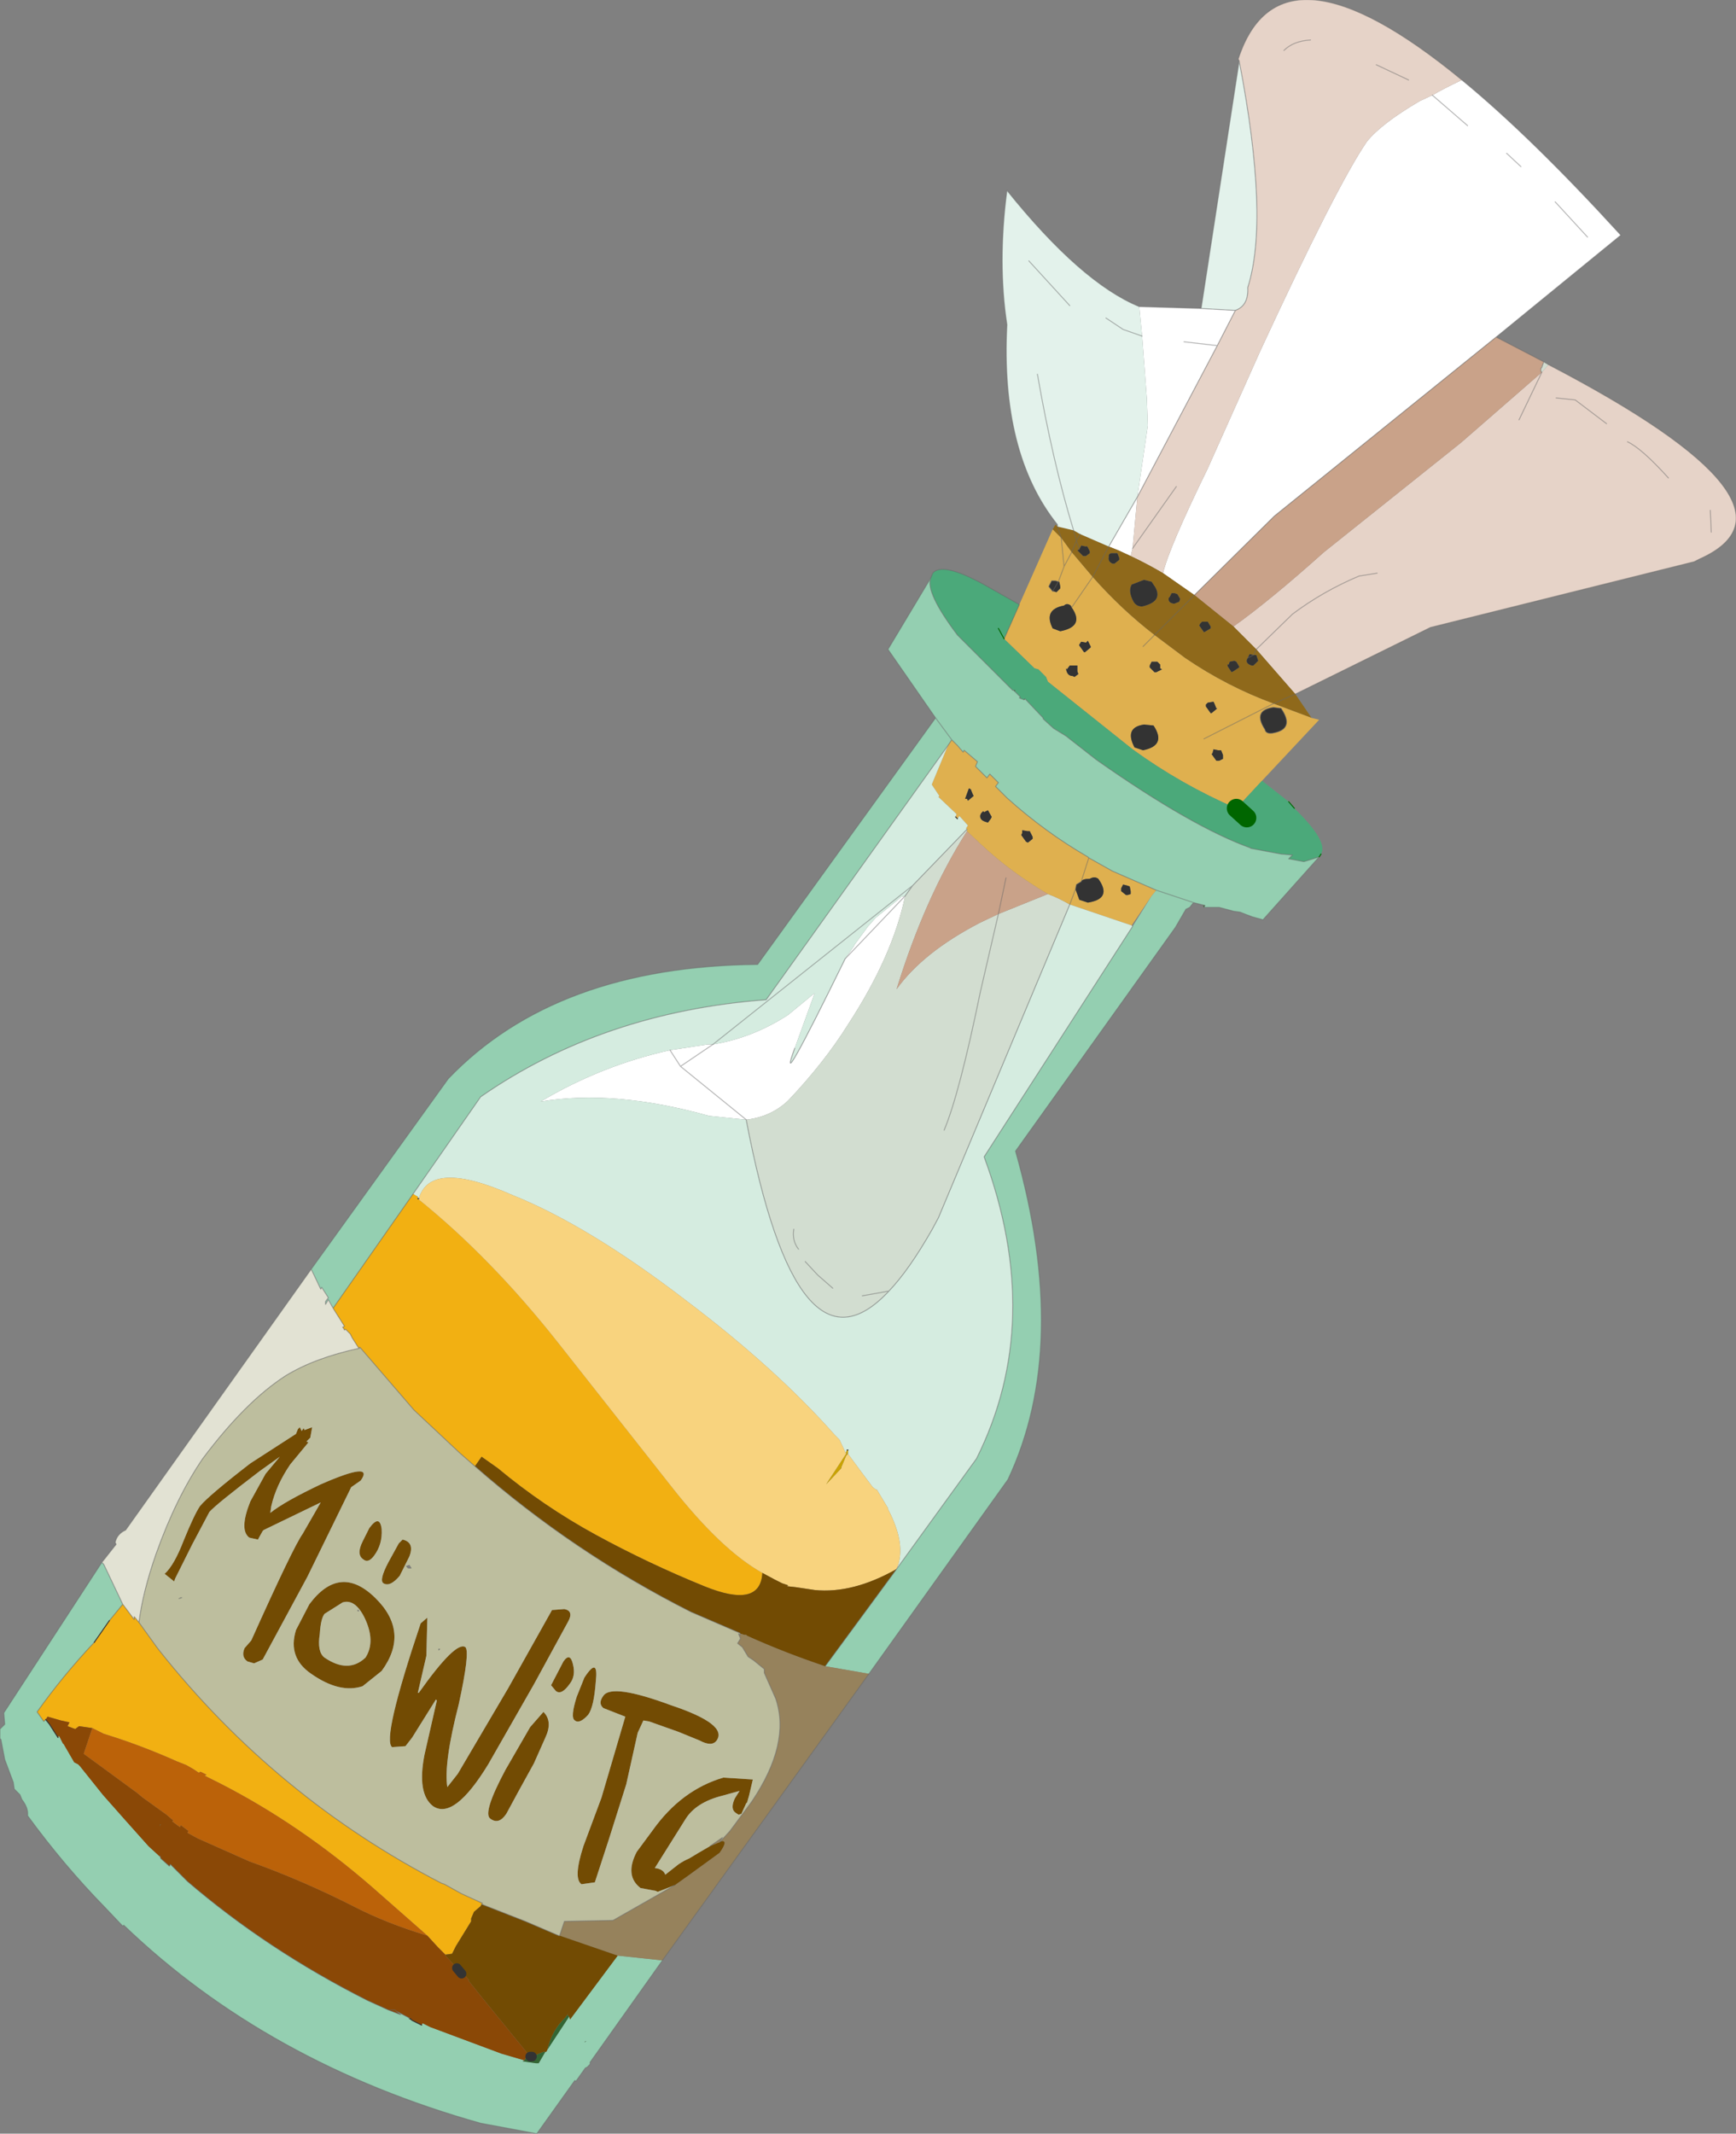 <?xml version="1.0"?>
<svg xmlns="http://www.w3.org/2000/svg" xmlns:xlink="http://www.w3.org/1999/xlink" width="91.2px" height="112.05px"><rect width="100%" height="100%" fill="#808080" stroke="none"/><g transform="matrix(1, 0, 0, 1, -234.45, -347.3)"><use xlink:href="#object-0" width="91.2" height="112.05" transform="matrix(1, 0, 0, 1, 234.45, 347.3)"/></g><defs><g transform="matrix(1, 0, 0, 1, -234.45, -347.3)" id="object-0"><path fill-rule="evenodd" fill="#ffffff" stroke="none" d="M317.85 359.75L316.15 357.9L317.85 359.75M314.35 356.05L313.6 355.35L314.35 356.05M313.05 365L301.4 374.4L297.2 378.55L295.55 377.4Q295.85 376.1 297.9 371.9L300.65 365.75Q304.65 357.1 306.25 354.75Q307 353.8 309.05 352.6L309.7 352.3Q310.3 351.95 311.25 351.5Q314.9 354.5 319.6 359.65L313.05 365M294.3 363.4L297.55 363.5L299.35 363.6L298.4 365.45L296.65 365.25L298.4 365.45L294.2 373.4L294.75 369.65L294.7 368.25L294.45 364.95L294.3 363.4M311.55 353.9L309.7 352.3L311.55 353.9M293.85 376.5L293.2 376.2L292.7 376L294.2 373.4L293.95 376.1L293.85 376.5M278.85 397.65L279.3 397L279.35 396.9L280.05 395.95L280.45 395.5L281.5 394.65L281.8 394.4L282 394.35L278.85 397.65L282 394.35Q281.35 397.5 279 401.1Q277.75 403.1 275.85 405.1Q274.95 405.95 273.65 406.1L271.7 405.9Q266.7 404.5 262.85 405.15Q266.05 403.25 269.65 402.45L270.2 403.3L273.65 406.1L270.2 403.3L269.65 402.45L271.6 402.15L271.9 402.15Q274 401.8 275.85 400.6L277.25 399.45L276.2 402.35Q275.15 405.2 278.85 397.65M270.2 403.3L271.9 402.15L270.2 403.3"/><path fill-rule="evenodd" fill="#e6d3c8" stroke="none" d="M322.1 372.4Q320.7 370.85 319.95 370.5Q320.7 370.85 322.1 372.4M324.35 375.25L324.3 374.1L324.35 375.25M315.45 366.85L315.8 366.45Q330 373.85 323.75 376.65L323.45 376.8L309.6 380.25L302.5 383.75L300.45 381.4L302.35 379.55Q303.95 378.35 305.85 377.55L306.8 377.4L305.85 377.55Q303.95 378.35 302.35 379.55L300.45 381.4L299.25 380.2Q301.15 378.85 304 376.3L311.2 370.55L315.45 366.85L314.25 369.35L315.45 366.85M318.85 369.55L317.2 368.3L316.2 368.2L317.2 368.3L318.85 369.55M299.55 350.5L299.5 350.4Q301.7 343.65 311.25 351.5Q310.3 351.95 309.7 352.3L309.05 352.6Q307 353.8 306.25 354.75Q304.65 357.1 300.65 365.75L297.9 371.9Q295.85 376.1 295.55 377.4Q294.7 376.9 293.85 376.5L293.95 376.1L296.25 372.85L293.95 376.1L294.2 373.4L298.4 365.45L299.35 363.6Q300.05 363.35 300 362.4Q301.15 358.8 299.55 350.5M303.3 349.4Q302.4 349.45 301.9 349.95Q302.4 349.45 303.3 349.4M308.45 351.5L306.75 350.7L308.45 351.5"/><path fill-rule="evenodd" fill="#d2ddd0" stroke="none" d="M315.4 366.65L315.45 366.6L315.55 366.3L315.45 366.6L315.4 366.65L315.4 366.8L315.45 366.85L315.8 366.45L315.55 366.3L315.4 366.65M285.25 390.85L285.25 390.95Q283.05 394.4 281.55 399.25Q282.95 397.3 285.95 395.75L286.9 395.3L289.5 394.25Q290.05 394.45 290.65 394.8L283.75 411.25L283.4 411.9Q282.2 414 281.15 415.1Q276.35 420.25 273.65 406.1Q274.95 405.95 275.85 405.1Q277.75 403.1 279 401.1Q281.35 397.5 282 394.35L282.4 393.8L285.25 390.85M279.75 415.35L281.15 415.1L279.75 415.35M284.05 406.65Q284.85 404.75 285.95 399.4L286.9 395.3L285.95 399.4Q284.85 404.75 284.05 406.65M276.4 412.9Q276.05 412.45 276.15 411.85Q276.05 412.45 276.4 412.9M278.2 414.95L277.4 414.25L276.75 413.55L277.4 414.25L278.2 414.95"/><path fill-rule="evenodd" fill="#c9a289" stroke="none" d="M315.4 366.65L315.4 366.8L315.45 366.85L311.2 370.55L304 376.3Q301.15 378.85 299.25 380.2L297.2 378.55L301.4 374.4L313.05 365L315.55 366.3L315.4 366.65M285.25 390.95L286 391.65Q287.55 393.1 289.5 394.25L286.9 395.3L285.95 395.75Q282.95 397.3 281.55 399.25Q283.05 394.4 285.25 390.95M287.3 393.4L286.9 395.3L287.3 393.4"/><path fill-rule="evenodd" fill="#8f691b" stroke="none" d="M297.2 378.55L299.25 380.2L300.45 381.4L302.5 383.75L303.35 385L301.75 384.4L301.35 384.25Q298.9 383.35 296.7 381.85L295.1 380.65Q293.35 379.3 291.85 377.6L292.7 376L293.2 376.2L293.85 376.5Q294.7 376.9 295.55 377.4L297.2 378.55L295.1 380.65L297.2 378.55M289.75 375.1L289.9 374.85L290 374.95L290.85 375.15L291 375.7L290.75 376.3L290.2 375.55L290 374.95L290.2 375.55L289.75 375.1M292.7 376L291.85 377.6L290.75 376.3L291 375.7L290.85 375.15L291.2 375.35L291 375.7L291.15 376.15L291.05 376.2L291.35 376.5L291.5 376.5L291.7 376.35L291.7 376.25L291.6 376.05Q291.55 375.95 291.5 376L291.25 375.95L291.15 376.15L291 375.7L291.2 375.35L292.7 376M295.15 378.15L294.95 377.85L294.55 377.75L293.9 378Q293.7 378.35 294 378.9Q294.15 379.15 294.45 379.15Q295.55 378.9 295.15 378.15M296.4 378.9L296.45 378.75L296.3 378.5L296.15 378.45L296 378.45L295.9 378.65L295.85 378.7Q295.8 378.95 296.1 379L296.15 379L296.4 378.9M292.7 376.45L292.7 376.55Q292.65 376.8 292.9 376.9L293 376.9L293.25 376.7L293.25 376.6L293.15 376.35L293.05 376.35L292.85 376.35Q292.75 376.35 292.7 376.45M297.9 379.95L297.85 379.95L297.6 379.95L297.5 380.05L297.45 380.15L297.7 380.5L297.8 380.45L298.05 380.3L298.05 380.2L297.9 379.95M302.5 383.75L301.35 384.25L302.5 383.75M300.3 381.7L300.45 381.4L300.3 381.7L300.1 381.65L300 381.85L299.95 381.95Q299.9 382.15 300.2 382.25L300.3 382.25L300.5 382.05L300.55 382L300.45 381.7L300.3 381.7M299 382.2Q298.9 382.15 298.95 382.3L299.15 382.6L299.25 382.55L299.55 382.35L299.55 382.3L299.4 382.05L299.3 382L299.05 382.05L299 382.2"/><path fill-rule="evenodd" fill="#dfb04f" stroke="none" d="M303.35 385L303.75 385.1L300.75 388.3L299.4 389.75Q296.5 388.5 293.95 386.65L289.5 383.1L289.4 382.85L289 382.45L288.8 382.4L287.2 380.85L288 379.05L289.75 375.1L290.2 375.55L290.75 376.3L290.35 377.05L290.2 375.55L290.35 377.05L290.05 377.85L289.9 377.8L289.7 377.8L289.6 378L289.55 378.1L289.75 378.35L289.8 378.35L289.95 378.4L290.15 378.2L290.15 378.1L290.1 377.85L290.05 377.85L290.35 377.05L290.75 376.3L291.85 377.6Q293.35 379.3 295.1 380.65L294.5 381.25L295.1 380.65L296.7 381.85Q298.9 383.35 301.35 384.25L301.75 384.4L303.35 385M290.75 379.2L291.85 377.6L290.75 379.2L290.7 379.1Q290.5 378.95 290.35 379.1Q289.25 379.3 289.75 380.3L290.15 380.45Q291.45 380.2 290.75 379.2M291.6 380.95L291.5 381.05L291.25 381L291.15 381.15L291.15 381.2L291.4 381.55L291.45 381.55L291.75 381.3L291.75 381.25L291.6 380.95M290.85 382.25L290.65 382.25L290.5 382.45L290.45 382.4Q290.5 382.8 290.8 382.8L290.9 382.85L291.1 382.7L291.05 382.55L291.05 382.25L290.85 382.25M295.4 382.2L295.25 382.05L294.95 382.05L294.85 382.25L294.85 382.35L295.1 382.6L295.2 382.6L295.5 382.45L295.4 382.4L295.4 382.2M298.4 384.5L298.35 384.5L298.25 384.25L298.2 384.15L297.9 384.2L297.8 384.3L297.8 384.4L298.05 384.75L298.1 384.75L298.4 384.5M301.75 384.5L301.35 384.45Q300.25 384.6 300.9 385.6Q300.95 385.85 301.3 385.8Q302.5 385.6 301.75 384.5M284.45 386.15L284.75 386.45L285.05 386.8L285.1 386.7L285.8 387.3L285.7 387.55L286.3 388.15L286.45 387.95L286.9 388.4L286.75 388.6L287.35 389.2Q289.35 391 291.6 392.3L291.65 392.35L292.9 393.05L295.2 394.05L294.95 394.35L293.9 395.9L290.65 394.8Q290.05 394.45 289.5 394.25Q287.55 393.1 286 391.65L285.25 390.95L285.25 390.85L285.2 390.8L285.3 390.65L284.85 390.15L284.75 390.3L284.65 390.2L284.7 390.05L283.75 389.15L283.8 389.1L283.4 388.5L284.25 386.45L284.45 386.15M290.95 394L290.65 394.8L290.95 394L291 393.75L291.25 393.6L291.65 392.35L291.25 393.6Q291.3 393.45 291.7 393.45Q291.95 393.3 292.15 393.45Q292.9 394.5 291.6 394.7L291.15 394.55L290.95 394M285.45 388.75L285.35 388.7L285.15 389.25L285.25 389.25L285.3 389.35L285.6 389.1L285.55 389L285.45 388.75M286.25 389.9L286.15 389.95L286.1 389.9L286.05 389.95L286 390L285.95 390.1Q285.9 390.35 286.2 390.45L286.35 390.5L286.5 390.3L286.55 390.2L286.35 389.85L286.25 389.9M298.15 386.85L298.1 386.9L298.35 387.25L298.5 387.25L298.7 387.15L298.7 386.95L298.6 386.7L298.45 386.7L298.2 386.65L298.15 386.85M295.05 385.4L294.55 385.35Q293.5 385.5 294.05 386.55L294.5 386.7Q295.75 386.45 295.05 385.4M288.7 391.25L288.55 390.95L288.45 390.95L288.15 390.9L288.15 391.05L288.1 391.15L288.35 391.5L288.45 391.55L288.7 391.35L288.7 391.25M293.85 394.1L293.8 393.85L293.65 393.8L293.45 393.75L293.35 393.95L293.35 394.1L293.6 394.3L293.7 394.3L293.85 394.25L293.85 394.1M297.7 386.1L301.35 384.25L297.7 386.1"/><path fill-rule="evenodd" fill="#4ba97a" stroke="none" d="M300.75 388.3L302.15 389.4L302.45 389.75Q304.25 391.5 303.85 392.15L303.75 392.3L302.95 392.55L302.15 392.4L302.2 392.35L302.35 392.2L301.75 392.15L300.15 391.85L300.2 391.85Q297.1 390.75 292.05 387.2L290.45 385.95L289.8 385.55L289.25 385.05L289.25 385L288.3 384L288.25 384L288.25 384.05L288 383.95L288.05 383.9L287.75 383.6L287.8 383.55L287.7 383.55L287.65 383.55L287.4 383.3L287.1 383L285.8 381.7L284.75 380.65Q283.05 378.4 283.35 377.65L283.45 377.4Q284 376.75 286.5 378.2L288 379.05L287.2 380.85L288.8 382.4L289 382.45L289.4 382.85L289.5 383.1L293.95 386.65Q296.5 388.5 299.4 389.75L300.75 388.3M286.9 380.3L287.2 380.85L286.9 380.3M299.95 390.25L299.4 389.75L299.95 390.25"/><path fill-rule="evenodd" fill="#94cfb1" stroke="none" d="M303.75 392.3L300.8 395.6L300.25 395.45L299.85 395.3L299.6 395.2L299.25 395.15L298.5 394.95L297.7 394.95L297.75 394.85L297.15 394.7L296.95 394.95L296.75 395.05L296.2 396L287.8 407.75Q290.7 418 287.4 425L280.1 435.2L277.8 434.8L281.55 429.7L285.75 423.9Q289.35 416.7 286.15 408.05L293.95 395.95L294.95 394.35L295.2 394.05L292.9 393.05L291.65 392.35L291.6 392.3Q289.35 391 287.35 389.2L286.75 388.6L286.9 388.4L286.45 387.95L286.3 388.15L285.7 387.55L285.8 387.3L285.1 386.7L285.05 386.8L284.75 386.45L284.45 386.15L283.6 385L274.25 397.95Q263.65 398.05 258 403.95L250.8 413.95L251.3 415L251.35 414.9L251.7 415.45L251.55 415.65L251.55 415.8L251.7 415.55L251.95 416L256.15 410L259.7 404.9Q266.1 400.45 274.7 399.8L284.25 386.45L284.45 386.15L283.6 385L281.1 381.4L283.35 377.65Q283.05 378.4 284.75 380.65L285.8 381.7L287.1 383L287.4 383.3L287.65 383.55L287.7 383.55L287.75 383.6L288.05 383.9L288 383.95L288.25 384.05L288.3 384L289.25 385L289.25 385.05L289.8 385.55L290.45 385.95L292.05 387.2Q297.1 390.75 300.2 391.85L300.15 391.85L301.75 392.15L302.35 392.2L302.2 392.35L302.15 392.4L302.95 392.55L303.75 392.3M269.25 450.25L265.45 455.6L265.45 455.7L265.3 455.85L265.2 455.9L264.7 456.6L264.65 456.55L262.65 459.35L259.7 458.8Q248.5 455.65 240.95 448.4L240.9 448.45L239.95 447.45Q237.8 445.25 235.9 442.65Q235.95 442.25 235.6 441.8L235.5 441.55L235.2 441.25L235.15 440.9L234.7 439.7L234.5 438.65L234.45 438.6L234.45 438.1L234.7 437.85L234.65 437.25L239.8 429.35L239.9 429.45L240.9 431.55L240.2 432.4L239.4 433.55Q237.75 435.3 236.4 437.2L236.75 437.7L236.85 437.6L237.05 437.85L237.5 438.55L237.55 438.45L237.75 438.85L237.8 438.9L238.35 439.85L238.55 439.95L238.65 440.05L239.85 441.55L241 442.85L242.25 444.25L242.85 444.8L242.85 444.75L242.9 444.9L243.35 445.3L243.4 445.2L244.3 446.1Q248.5 449.7 253.75 452.35L254.85 452.85L255.5 453.1L255.25 452.9L256 453.3L255.9 453.3L256.1 453.4L256.6 453.65L256.65 453.55L257.05 453.75L260.8 455.15L262 455.5L261.9 455.55L262.6 455.65L262.75 455.65L263.1 455.05L263.15 455.05L263.2 454.95L264.35 453.2L264.4 453.35L266.9 450L269.25 450.25M297.15 394.7L295.2 394.05L297.15 394.7M265.15 454.55L265.25 454.5L265.2 454.5L265.15 454.55"/><path fill-rule="evenodd" fill="#336633" stroke="none" d="M297.7 394.95L297.65 394.85L297.75 394.85L297.7 394.95M288.25 384.05L288.25 384L288.3 384L288.25 384.05M287.7 383.55L287.8 383.55L287.75 383.6L287.7 383.55M262.4 455.3L263 455.05L263.1 455.05L262.75 455.65L262.6 455.65L261.9 455.55L262 455.5L262.05 455.4L262.4 455.3M263.2 454.95Q263.45 453.9 264.15 453.25L264.4 452.9L264.25 453.1L264.35 453.2L263.2 454.95M265.15 454.55L265.2 454.5L265.25 454.5L265.15 454.55M244 431.2L243.85 431.25L243.95 431.2L244 431.2"/><path fill-rule="evenodd" fill="#96825c" stroke="none" d="M280.1 435.2L269.25 450.25L266.9 450L263.85 448.95L264.1 448.2L266.65 448.15L269.9 446.3L270.6 445.8L272.25 444.6Q272.75 443.9 272.3 444L272.8 443.45L273.95 441.9Q276 438.85 275.2 436.5L274.6 435.15L274.6 434.95L274.05 434.5L273.75 434.3L273.45 433.8L273.2 433.6L273.35 433.35L273.25 433.1L273.35 433.15L273.35 433.1L273.4 433.1L273.55 433.15L273.65 433.15L273.7 433.2Q275.7 434.1 277.8 434.8L280.1 435.2M271.75 444.25L272.4 443.8L272.25 444.05L271.75 444.25"/><path fill-rule="evenodd" fill="#e2e2d3" stroke="none" d="M239.8 429.35L240.55 428.4L240.5 428.3Q240.6 427.85 241.05 427.65L250.8 413.95L251.3 415L251.35 414.9L251.7 415.45L251.55 415.65L251.55 415.8L251.7 415.55L251.95 416L252.55 416.95L252.45 417L252.5 417.05L252.55 417.15L252.6 417.1L252.85 417.35L252.95 417.55L253.3 418.1L253.35 418.1Q251 418.6 249.45 419.55Q247.35 420.9 245.1 423.9Q243.7 425.95 242.65 428.9Q241.95 430.9 241.75 432.5L241.5 432.2L241.5 432.35L240.9 431.55L239.9 429.45L239.8 429.35"/><path fill-rule="evenodd" fill="#e3f2eb" stroke="none" d="M290 374.95L290 374.85Q287 371.1 287.35 364.35Q286.85 361.1 287.35 357.3Q291.25 362.15 294.3 363.4L294.45 364.95L293.45 364.6L292.55 364L293.45 364.6L294.45 364.95L294.7 368.25L294.75 369.65L294.2 373.4L292.7 376L291.2 375.35L290.85 375.15L290 374.95M297.55 363.5L299.55 350.5Q301.15 358.8 300 362.4Q300.05 363.35 299.35 363.6L297.55 363.5M288.95 366.95Q289.75 371.55 290.85 375.15Q289.75 371.55 288.95 366.95M290.65 363.35L288.5 361L290.65 363.35"/><path fill-rule="evenodd" fill="#333333" stroke="none" d="M295.15 378.15Q295.55 378.9 294.45 379.15Q294.15 379.15 294 378.9Q293.7 378.35 293.9 378L294.55 377.75L294.95 377.85L295.15 378.15M296.4 378.9L296.15 379L296.1 379Q295.8 378.95 295.85 378.7L295.9 378.65L296 378.45L296.15 378.45L296.3 378.5L296.45 378.75L296.4 378.9M289.8 378.35L289.75 378.35L289.55 378.1L289.6 378L289.7 377.8L289.9 377.8L290.05 377.85L290.1 377.85L290.15 378.1L290.15 378.2L289.95 378.4L289.8 378.35M292.7 376.45Q292.75 376.35 292.85 376.35L293.05 376.35L293.15 376.35L293.25 376.6L293.25 376.7L293 376.9L292.9 376.9Q292.65 376.8 292.7 376.55L292.7 376.45M291.15 376.15L291.25 375.95L291.5 376Q291.55 375.95 291.6 376.05L291.7 376.25L291.7 376.35L291.5 376.5L291.35 376.5L291.05 376.2L291.15 376.15M290.75 379.2Q291.45 380.2 290.15 380.45L289.75 380.3Q289.25 379.3 290.35 379.1Q290.5 378.95 290.7 379.1L290.75 379.2M291.6 380.95L291.75 381.25L291.75 381.3L291.45 381.55L291.4 381.55L291.15 381.2L291.15 381.15L291.25 381L291.5 381.05L291.6 380.95M290.85 382.25L291.05 382.25L291.05 382.55L291.1 382.7L290.9 382.85L290.8 382.8Q290.5 382.8 290.45 382.4L290.5 382.45L290.65 382.25L290.85 382.25M297.9 379.95L298.05 380.2L298.05 380.3L297.8 380.45L297.7 380.5L297.45 380.15L297.5 380.05L297.6 379.95L297.85 379.95L297.9 379.95M295.4 382.2L295.4 382.4L295.5 382.45L295.2 382.6L295.1 382.6L294.85 382.35L294.85 382.25L294.95 382.05L295.25 382.05L295.4 382.2M300.3 381.7L300.45 381.7L300.55 382L300.5 382.05L300.3 382.25L300.2 382.25Q299.9 382.15 299.95 381.95L300 381.85L300.1 381.65L300.3 381.7L300 381.85L300.3 381.7M289.75 378.35L290.05 377.85L289.75 378.35M299 382.2L299.05 382.05L299.3 382L299.4 382.05L299.55 382.3L299.55 382.35L299.25 382.55L299.15 382.6L298.95 382.3Q298.9 382.15 299 382.2M298.4 384.5L298.1 384.75L298.05 384.75L297.8 384.4L297.8 384.3L297.9 384.2L298.2 384.15L298.25 384.25L298.35 384.5L298.4 384.5M301.75 384.5Q302.5 385.6 301.3 385.8Q300.95 385.85 300.9 385.6Q300.25 384.6 301.35 384.45L301.75 384.5M290.95 394L291 393.75L291.25 393.6Q291.3 393.45 291.7 393.45Q291.95 393.3 292.15 393.45Q292.9 394.5 291.6 394.7L291.15 394.55L290.95 394M285.45 388.75L285.55 389L285.6 389.1L285.3 389.35L285.25 389.25L285.15 389.25L285.35 388.7L285.45 388.75M286.25 389.9L286.35 389.85L286.55 390.2L286.5 390.3L286.35 390.5L286.2 390.45Q285.9 390.35 285.95 390.1L286 390L286.05 389.95L286.1 389.9L286.15 389.95L286.25 389.9M298.15 386.85L298.2 386.65L298.45 386.7L298.6 386.7L298.7 386.95L298.7 387.15L298.5 387.25L298.35 387.25L298.1 386.9L298.15 386.85M295.05 385.4Q295.75 386.45 294.5 386.7L294.05 386.55Q293.5 385.5 294.55 385.35L295.05 385.4M288.7 391.25L288.7 391.35L288.45 391.55L288.35 391.5L288.1 391.15L288.15 391.05L288.15 390.9L288.45 390.95L288.55 390.95L288.7 391.25M293.85 394.1L293.85 394.25L293.7 394.3L293.6 394.3L293.35 394.1L293.35 393.95L293.45 393.75L293.65 393.8L293.8 393.85L293.85 394.1M257.5 433.9L257.55 433.9L257.5 433.95L257.5 433.9M253.25 431.85L253.3 431.9L253.25 431.9L253.25 431.85"/><path fill-rule="evenodd" fill="#d5ece0" stroke="none" d="M284.25 386.45L283.4 388.5L283.8 389.1L283.75 389.15L284.7 390.05L284.65 390.2L284.75 390.3L284.85 390.15L285.3 390.65L285.2 390.8L285.25 390.85L282.4 393.8L282 394.35L281.8 394.4L281.5 394.65L280.45 395.5L280.05 395.95L279.35 396.9L279.3 397L278.85 397.65Q275.15 405.2 276.2 402.35L277.25 399.45L275.85 400.6Q274 401.8 271.9 402.15L282.4 393.8L271.9 402.15L271.6 402.15L269.65 402.45Q266.05 403.25 262.85 405.15Q266.7 404.5 271.7 405.9L273.65 406.1Q276.35 420.25 281.15 415.1Q282.2 414 283.4 411.9L283.75 411.25L290.65 394.8L293.9 395.9L293.95 395.95L286.15 408.05Q289.35 416.7 285.75 423.9L281.55 429.7Q282.1 428.45 281.1 426.55L281.1 426.5L280.5 425.5L280.5 425.55L280.3 425.4L279.7 424.6L279 423.65L279 423.6L279 423.45L278.95 423.45L278.9 423.55L278.9 423.65L278.55 422.9L278.45 422.8L278.3 422.65Q275.2 419.15 270.5 415.6Q265.35 411.65 261.35 410.05Q257.05 408.15 256.45 410.25L256.4 410.15L256.15 410L259.7 404.9Q266.1 400.45 274.7 399.8L284.25 386.45"/><path fill-rule="evenodd" fill="#f2b012" stroke="none" d="M256.15 410L256.4 410.15L256.4 410.25Q260.25 413.35 263.8 417.85L269.75 425.4Q272.35 428.7 274.5 429.9Q274.4 431.8 271.45 430.6Q268.5 429.4 265.75 427.9Q263 426.4 260.6 424.4L259.75 423.8L259.4 424.3L258.6 423.6L256.2 421.35L253.4 418.1L253.35 418.05L253.3 418.1L252.95 417.55L252.85 417.35L252.6 417.1L252.55 417.15L252.5 417.05L252.45 417L252.55 416.95L251.95 416L256.15 410M241.75 432.5L242.65 433.75L242.8 433.95Q248.95 441.7 257.65 446.2L257.8 446.25L258.7 446.75L259.8 447.25L259.75 447.3L259.7 447.4L259.35 447.7L259.2 448.05L259.2 448.2L258.4 449.5L258.2 449.9L257.85 449.95L257.45 449.55L256.9 448.95L254 446.4Q250.2 443.1 246 440.95L245.2 440.55L245.3 440.5L245 440.35L244.95 440.35L244.9 440.4L244.6 440.2L244.25 440L243.75 439.8Q241.85 438.95 239.9 438.35L239.3 438.05L238.6 437.95L238.4 438.1L238 437.95L238.1 437.75L237.65 437.65L236.95 437.45L236.85 437.6L236.75 437.7L236.4 437.2Q237.75 435.3 239.4 433.55L240.2 432.4L240.9 431.55L241.5 432.35L241.5 432.2L241.75 432.5"/><path fill-rule="evenodd" fill="#f8d37e" stroke="none" d="M256.45 410.25Q257.05 408.15 261.35 410.05Q265.35 411.65 270.5 415.6Q275.2 419.15 278.3 422.65L278.45 422.8L278.55 422.9L278.9 423.65L277.85 425.25L278.65 424.4L278.65 424.35L278.9 423.75L279 423.65L279.7 424.6L280.3 425.4L280.5 425.55L280.5 425.5L281.1 426.5L281.1 426.55Q282.1 428.45 281.55 429.7Q279.25 431 277.25 430.8L276.25 430.65L275.8 430.6L275.85 430.55L275.55 430.45L275.15 430.25L274.5 429.9Q272.35 428.7 269.75 425.4L263.8 417.85Q260.25 413.35 256.4 410.25L256.45 410.25"/><path fill-rule="evenodd" fill="#caa304" stroke="none" d="M278.9 423.65L278.9 423.55L278.95 423.45L279 423.45L279 423.6L278.9 423.75L278.65 424.35L278.65 424.4L277.85 425.25L278.9 423.65"/><path fill-rule="evenodd" fill="#c1a531" stroke="none" d="M279 423.6L279 423.65L278.9 423.75L279 423.6"/><path fill-rule="evenodd" fill="#724b03" stroke="none" d="M259.4 424.3L259.75 423.8L260.6 424.4Q263 426.4 265.75 427.9Q268.5 429.4 271.45 430.6Q274.4 431.8 274.5 429.9L275.15 430.25L275.55 430.45L275.85 430.55L275.8 430.6L276.25 430.65L277.25 430.8Q279.25 431 281.55 429.7L277.8 434.8Q275.7 434.1 273.7 433.2L273.65 433.15L273.55 433.15L273.4 433.1L273.35 433.1L273.3 433.05L270.75 431.95Q264.6 428.85 259.4 424.3M272.3 444Q272.75 443.9 272.25 444.6L270.6 445.8L269.9 446.3L269 446.65L268.9 446.6L268.1 446.45Q267.25 445.8 267.9 444.55L268.75 443.4Q270.25 441.3 272.45 440.65L274 440.75L273.8 441.6L273.7 441.95L273.65 442L273.4 442.55L273.25 442.6L273.1 442.5Q272.8 442.3 273.05 441.75L273.3 441.35L272.4 441.6Q271 441.95 270.45 442.85L268.85 445.4Q269.3 445.45 269.4 445.75L270.1 445.2Q270.4 445 270.65 444.9L271.15 444.6L271.75 444.25L272.25 444.05L272.3 444M263.85 448.95L266.9 450L264.4 453.35L264.35 453.2L264.25 453.1L264.4 452.9L264.15 453.25Q263.45 453.9 263.2 454.95L263.15 455.05L263.1 455.05L263 455.05L262.4 455.3L262.3 455.3L259.65 452.05L259.05 451.3L259.1 451.3L258.8 450.95L258.7 450.95L258.45 450.65L257.85 450L257.85 449.95L258.2 449.9L258.4 449.5L259.2 448.2L259.2 448.05L259.35 447.7L259.7 447.4L259.75 447.3L262.05 448.2L263.8 448.95L263.85 448.95M271.2 438.7L270.1 438.25L268.55 437.7L268.25 437.65L267.95 438.3L267.35 441L266.45 443.85L265.7 446.15L265 446.25Q264.55 445.95 265.1 444.25L266.05 441.7L267.3 437.45L266.15 437Q265.85 436.75 266.15 436.35Q266.6 435.7 269.7 436.85Q272.7 437.85 272.1 438.7Q271.85 439.05 271.2 438.7M264.3 432.45L262.5 435.75L260.1 439.95Q258.3 442.9 257.2 442.15Q256.35 441.5 256.75 439.45L257.4 436.6L257.35 436.55L256.1 438.55L255.75 439L255.05 439.05Q254.5 438.65 256.55 432.55L256.9 432.25L256.85 434.25L256.4 436.2L256.45 436.2Q258.4 433.45 258.9 433.8Q259.15 434.05 258.55 436.8Q257.75 439.9 257.95 441.15L258.5 440.45L261.15 435.95L263.45 431.85L264.1 431.8Q264.6 431.9 264.3 432.45M265.15 435.4Q265.9 434.25 265.75 435.6Q265.65 436.95 265.35 437.35Q264.9 437.85 264.65 437.65Q264.4 437.5 264.75 436.4L265.15 435.4M263.65 436.1L263.4 435.8L264.05 434.55Q264.4 434.05 264.55 434.7Q264.7 435.3 264.4 435.7Q263.95 436.35 263.65 436.1M263.1 438.55L262.5 439.9L261.7 441.35L261.05 442.55Q260.65 443.15 260.2 442.8Q259.8 442.5 261 440.25L262.3 438L263 437.2Q263.5 437.7 263.1 438.55M262.3 455.3L262.4 455.3L262.05 455.4L262.3 455.3M250.2 422.25L250.3 422.45L250.4 422.3L250.45 422.4L250.85 422.25L250.75 422.8L250.55 423L250.65 423.05L249.7 424.2Q248.95 425.3 248.7 426.4L248.65 426.75Q249.4 426.15 251.3 425.25Q254.15 424 253.4 425.05L252.9 425.4L250.6 430.1L248.25 434.45L247.8 434.65L247.45 434.55Q247.1 434.3 247.3 433.85L247.65 433.45Q249.85 428.55 250.35 427.85L251.3 426.2L248.3 427.65L248.25 427.7L248 428.15L247.55 428.05Q247 427.65 247.6 426.15L248.4 424.7L249.15 423.8L248.1 424.55Q245.8 426.3 245.45 426.7L244.55 428.4L243.65 430.2L243.6 430.35L243.1 429.95Q243.6 429.5 244.1 428.2Q244.65 426.85 244.95 426.4Q245.4 425.85 247.6 424.15L250 422.6L250.1 422.35L250.2 422.25M253.5 428.25L253.85 427.55Q254.4 426.8 254.5 427.6Q254.55 428.4 254.1 429Q253.8 429.4 253.55 429.2Q253.15 428.95 253.5 428.25M255.95 429.05L255.45 430.05Q254.95 430.65 254.6 430.45Q254.35 430.3 254.85 429.35L255.4 428.35L255.6 428.15Q256.25 428.3 255.95 429.05M251.5 432.05Q251.3 432.3 251.25 433.1Q251.1 434.05 251.5 434.35Q252.75 435.2 253.65 434.35Q254.2 433.5 253.6 432.25Q253.1 431.25 252.45 431.45L251.5 432.05M253.5 435.85Q252.3 436.25 250.8 435.2Q249.55 434.35 250 432.9L250.7 431.55Q252.3 429.4 254.15 431.2Q256 433 254.5 435.05L253.5 435.85M242.9 443.1L242.85 443.2L242.85 443.1L242.9 443.1"/><path fill-rule="evenodd" fill="#bdbe9e" stroke="none" d="M273.35 433.1L273.35 433.15L273.25 433.1L273.35 433.35L273.2 433.6L273.45 433.8L273.75 434.3L274.05 434.5L274.6 434.95L274.6 435.15L275.2 436.5Q276 438.85 273.95 441.9L272.8 443.45L272.3 444L272.25 444.05L272.4 443.8L271.75 444.25L271.15 444.6L270.65 444.9Q270.4 445 270.1 445.2L269.4 445.75Q269.3 445.45 268.85 445.4L270.45 442.85Q271 441.95 272.4 441.6L273.3 441.35L273.05 441.75Q272.8 442.3 273.1 442.5L273.25 442.6L273.4 442.55L273.65 442L273.7 441.95L273.8 441.6L274 440.75L272.45 440.65Q270.25 441.3 268.75 443.4L267.9 444.55Q267.25 445.8 268.1 446.45L268.9 446.6L269 446.65L269.9 446.3L266.65 448.15L264.1 448.2L263.85 448.95L263.8 448.95L262.05 448.2L259.75 447.3L259.8 447.25L258.7 446.75L257.8 446.25L257.65 446.2Q248.95 441.7 242.8 433.95L242.65 433.75L241.75 432.5Q241.95 430.9 242.65 428.9Q243.7 425.95 245.1 423.9Q247.35 420.9 249.45 419.55Q251 418.6 253.35 418.1L253.3 418.1L253.35 418.05L253.4 418.1L256.2 421.35L258.6 423.6L259.4 424.3Q264.6 428.85 270.75 431.95L273.3 433.05L273.35 433.1M271.2 438.7Q271.85 439.05 272.1 438.7Q272.7 437.85 269.7 436.85Q266.6 435.7 266.15 436.35Q265.85 436.75 266.15 437L267.3 437.45L266.05 441.7L265.1 444.25Q264.55 445.95 265 446.25L265.7 446.15L266.45 443.85L267.35 441L267.95 438.3L268.25 437.65L268.55 437.7L270.1 438.25L271.2 438.7M264.3 432.45Q264.6 431.9 264.1 431.8L263.45 431.85L261.15 435.95L258.5 440.45L257.95 441.15Q257.75 439.9 258.55 436.8Q259.15 434.05 258.9 433.8Q258.4 433.45 256.45 436.2L256.4 436.2L256.85 434.25L256.9 432.25L256.55 432.55Q254.5 438.65 255.05 439.05L255.75 439L256.1 438.55L257.35 436.55L257.4 436.6L256.75 439.45Q256.35 441.5 257.2 442.15Q258.3 442.9 260.1 439.95L262.5 435.75L264.3 432.45M265.15 435.4L264.75 436.4Q264.4 437.5 264.65 437.65Q264.9 437.85 265.35 437.35Q265.65 436.95 265.75 435.6Q265.9 434.25 265.15 435.4M263.65 436.1Q263.95 436.35 264.4 435.7Q264.7 435.3 264.55 434.7Q264.4 434.05 264.05 434.55L263.4 435.8L263.65 436.1M263.1 438.55Q263.5 437.7 263 437.2L262.3 438L261 440.25Q259.8 442.5 260.2 442.8Q260.65 443.15 261.05 442.55L261.7 441.35L262.5 439.9L263.1 438.55M250.2 422.25L250.1 422.35L250 422.6L247.6 424.15Q245.4 425.85 244.95 426.4Q244.65 426.85 244.1 428.2Q243.6 429.5 243.1 429.95L243.6 430.35L243.65 430.2L244.55 428.4L245.45 426.7Q245.8 426.3 248.1 424.55L249.15 423.8L248.4 424.7L247.6 426.15Q247 427.65 247.55 428.05L248 428.15L248.25 427.7L248.3 427.65L251.3 426.2L250.35 427.85Q249.85 428.55 247.65 433.45L247.3 433.85Q247.1 434.3 247.45 434.55L247.8 434.65L248.25 434.45L250.6 430.1L252.9 425.4L253.4 425.05Q254.15 424 251.3 425.25Q249.4 426.15 248.65 426.75L248.7 426.4Q248.95 425.3 249.7 424.2L250.65 423.05L250.55 423L250.75 422.8L250.85 422.25L250.45 422.4L250.4 422.3L250.3 422.45L250.2 422.25M253.5 428.25Q253.15 428.95 253.55 429.2Q253.8 429.4 254.1 429Q254.55 428.4 254.5 427.6Q254.4 426.8 253.85 427.55L253.5 428.25M255.95 429.05Q256.25 428.3 255.6 428.15L255.4 428.35L254.85 429.35Q254.35 430.3 254.6 430.45Q254.95 430.65 255.45 430.05L255.95 429.05M255.8 429.55L255.9 429.65L256.05 429.65L255.95 429.5L255.8 429.55M257.5 433.9L257.5 433.95L257.55 433.9L257.5 433.9M251.5 432.05L252.45 431.45Q253.1 431.25 253.6 432.25Q254.2 433.5 253.65 434.35Q252.75 435.2 251.5 434.35Q251.1 434.05 251.25 433.1Q251.3 432.3 251.5 432.05M253.25 431.85L253.25 431.9L253.3 431.9L253.25 431.85M253.5 435.85L254.5 435.05Q256 433 254.15 431.2Q252.3 429.4 250.7 431.55L250 432.9Q249.55 434.35 250.8 435.2Q252.3 436.25 253.5 435.85M244 431.2L243.95 431.2L243.85 431.25L244 431.2"/><path fill-rule="evenodd" fill="#8a4806" stroke="none" d="M258.7 450.95L258.8 450.95L259.1 451.3L259.05 451.3L259.65 452.05L262.3 455.3L262.05 455.4L262 455.5L260.8 455.15L257.05 453.75L256.65 453.55L256.6 453.65L256.1 453.4L256 453.3L255.25 452.9L255.5 453.1L254.85 452.85L253.75 452.35Q248.5 449.7 244.3 446.1L243.4 445.2L243.35 445.3L242.9 444.9L242.85 444.75L242.85 444.8L242.25 444.25L241 442.85L239.85 441.55L238.65 440.05L238.55 439.95L238.35 439.85L237.8 438.9L237.75 438.85L237.55 438.45L237.5 438.55L237.05 437.85L236.85 437.6L236.95 437.45L237.65 437.65L238.1 437.75L238 437.95L238.4 438.1L238.6 437.95L239.3 438.05L238.85 439.4L241.65 441.45L241.95 441.7L243.2 442.6L243.55 442.9L243.5 442.95L243.9 443.25L243.95 443.15L244.35 443.45L244.3 443.55L244.85 443.85L247.55 445.05Q250.35 446.05 253.1 447.45Q254.75 448.3 256.9 448.95L257.45 449.55L257.85 449.95L257.85 450L258.45 450.65L258.7 450.95M242.9 443.1L242.85 443.1L242.85 443.2L242.9 443.1M255.25 452.9L255.2 452.85L254.85 452.85L255.2 452.85L255.25 452.9"/><path fill-rule="evenodd" fill="#593a02" stroke="none" d="M256.1 453.4L255.9 453.3L256 453.3L256.1 453.4"/><path fill-rule="evenodd" fill="#bb6209" stroke="none" d="M256.9 448.95Q254.75 448.3 253.1 447.45Q250.35 446.05 247.55 445.05L244.85 443.85L244.3 443.55L244.35 443.45L243.95 443.15L243.9 443.25L243.5 442.95L243.55 442.9L243.2 442.6L241.95 441.7L241.65 441.45L238.85 439.4L239.3 438.05L239.9 438.35Q241.85 438.95 243.75 439.8L244.25 440L244.6 440.2L244.9 440.4L244.95 440.35L245 440.35L245.3 440.5L245.2 440.55L246 440.95Q250.2 443.1 254 446.4L256.9 448.95"/><path fill="none" stroke="#666666" stroke-opacity="0.49" stroke-width="0.05" stroke-linecap="round" stroke-linejoin="round" d="M316.15 357.9L317.85 359.75M313.6 355.35L314.35 356.05M319.95 370.5Q320.7 370.85 322.1 372.4M324.3 374.1L324.35 375.25M315.55 366.3L315.45 366.6L315.4 366.65L315.4 366.8L315.45 366.85L314.25 369.35M315.8 366.45L315.55 366.3L313.05 365L301.4 374.4L297.2 378.55L295.1 380.65L294.5 381.25M316.2 368.2L317.2 368.3L318.85 369.55M315.8 366.45Q330 373.85 323.75 376.65L323.45 376.8L309.6 380.25L302.5 383.75L301.35 384.25L297.7 386.1M303.75 392.3L300.8 395.6L300.25 395.45L299.85 395.3L299.6 395.2L299.25 395.15L298.5 394.95L297.7 394.95L297.75 394.85L297.15 394.7L296.95 394.95L296.75 395.05L296.2 396L287.8 407.75Q290.7 418 287.4 425L280.1 435.2L269.25 450.25L265.45 455.6L265.45 455.7L265.3 455.85L265.2 455.9L264.7 456.6L264.65 456.55L262.65 459.35L259.7 458.8Q248.5 455.65 240.95 448.4L240.9 448.45L239.95 447.45Q237.8 445.25 235.9 442.65Q235.95 442.25 235.6 441.8L235.5 441.55L235.2 441.25L235.15 440.9L234.7 439.7L234.5 438.65L234.45 438.6L234.45 438.1L234.7 437.85L234.65 437.25L239.8 429.35L240.55 428.4L240.5 428.3Q240.6 427.85 241.05 427.65L250.8 413.95L258 403.95Q263.65 398.05 274.25 397.95L283.6 385L281.1 381.4L283.35 377.65L283.45 377.4Q284 376.75 286.5 378.2L288 379.05L287.2 380.85M290 374.95L290 374.85Q287 371.1 287.35 364.35Q286.85 361.1 287.35 357.3Q291.25 362.15 294.3 363.4L297.55 363.5L299.55 350.5L299.5 350.4Q301.7 343.65 311.25 351.5Q314.9 354.5 319.6 359.65L313.05 365M301.9 349.95Q302.4 349.45 303.3 349.4M309.7 352.3L311.55 353.9M306.75 350.7L308.45 351.5M296.65 365.25L298.4 365.45L299.35 363.6L297.55 363.5M299.35 363.6Q300.05 363.35 300 362.4Q301.15 358.8 299.55 350.5M292.55 364L293.45 364.6L294.45 364.95M294.2 373.4L298.4 365.45M292.7 376L291.85 377.6L290.75 379.2M293.95 376.1L296.25 372.85M290 374.95L290.2 375.55L290.35 377.05L290.05 377.85L289.9 377.8L289.7 377.8L289.6 378L289.55 378.1L289.75 378.35L289.8 378.35M290.75 376.3L291 375.7L290.85 375.15Q289.75 371.55 288.95 366.95M290.75 376.3L290.35 377.05M291.15 376.15L291 375.7L291.2 375.35M287.75 383.6L288.05 383.9L288 383.95L288.25 384.05L288.3 384L289.25 385L289.25 385.05L289.8 385.55L290.45 385.95L292.05 387.2Q297.1 390.75 300.2 391.85L300.15 391.85L301.75 392.15L302.35 392.2L302.2 392.35L302.15 392.4L302.95 392.55L303.75 392.3M287.75 383.6L287.7 383.55L287.65 383.55L287.4 383.3L287.1 383L285.8 381.7L284.75 380.65Q283.05 378.4 283.35 377.65M300.45 381.4L300.3 381.7L300 381.85M294.2 373.4L292.7 376M290.05 377.85L289.75 378.35M300.45 381.4L302.35 379.55Q303.95 378.35 305.85 377.55L306.8 377.4M301.75 384.5Q302.5 385.6 301.3 385.8Q300.95 385.85 300.9 385.6Q300.25 384.6 301.35 384.45L301.75 384.5M284.45 386.15L284.75 386.45L285.05 386.8L285.1 386.7L285.8 387.3L285.7 387.55L286.3 388.15L286.45 387.95L286.9 388.4L286.75 388.6L287.35 389.2Q289.35 391 291.6 392.3L291.65 392.35L292.9 393.05L295.2 394.05L297.15 394.7M283.6 385L284.45 386.15L284.25 386.45L274.7 399.8Q266.1 400.45 259.7 404.9L256.15 410L251.95 416L251.7 415.55L251.55 415.8L251.55 415.65L251.7 415.45L251.35 414.9L251.3 415L250.8 413.95M290.65 394.8L290.95 394L291 393.75L291.25 393.6L291.65 392.35M278.85 397.65L282 394.35L282.4 393.8L271.9 402.15L270.2 403.3L273.65 406.1Q276.35 420.25 281.15 415.1L279.75 415.35M276.2 402.35Q275.15 405.2 278.85 397.65M285.25 390.85L282.4 393.8M270.2 403.3L269.65 402.45M286.9 395.3L287.3 393.4M281.55 429.7L285.75 423.9Q289.35 416.7 286.15 408.05L293.95 395.95M290.65 394.8L283.75 411.25L283.4 411.9Q282.2 414 281.15 415.1M286.9 395.3L285.95 399.4Q284.85 404.75 284.05 406.65M288.5 361L290.65 363.35M276.15 411.85Q276.05 412.45 276.4 412.9M276.75 413.55L277.4 414.25L278.2 414.95M281.55 429.7L277.8 434.8M273.35 433.1L273.35 433.15L273.25 433.1L273.35 433.35L273.2 433.6L273.45 433.8L273.75 434.3L274.05 434.5L274.6 434.95L274.6 435.15L275.2 436.5Q276 438.85 273.95 441.9L272.8 443.45L272.3 444M269.9 446.3L266.65 448.15L264.1 448.2L263.85 448.95L263.8 448.95L262.05 448.2L259.75 447.3L259.8 447.25L258.7 446.75L257.8 446.25L257.65 446.2Q248.95 441.7 242.8 433.95L242.65 433.75L241.75 432.5Q241.95 430.9 242.65 428.9Q243.7 425.95 245.1 423.9Q247.35 420.9 249.45 419.55Q251 418.6 253.35 418.1L253.3 418.1L253.35 418.05L253.4 418.1L256.2 421.35L258.6 423.6L259.4 424.3Q264.6 428.85 270.75 431.95L273.3 433.05L273.35 433.1M271.75 444.25L272.4 443.8L272.25 444.05M256 453.3L255.25 452.9L255.5 453.1L254.85 452.85L253.75 452.35Q248.5 449.7 244.3 446.1L243.4 445.2L243.35 445.3L242.9 444.9L242.85 444.75M236.85 437.6L236.75 437.7L236.4 437.2Q237.75 435.3 239.4 433.55M240.2 432.4L240.9 431.55L239.9 429.45L239.8 429.35M251.95 416L252.55 416.95L252.45 417L252.5 417.05L252.55 417.15L252.6 417.1L252.85 417.35L252.95 417.55L253.3 418.1M255.8 429.55L255.9 429.65L256.05 429.65L255.95 429.5L255.8 429.55M257.5 433.9L257.55 433.9L257.5 433.95L257.5 433.9M253.25 431.85L253.25 431.9L253.3 431.9L253.25 431.85M244 431.2L243.85 431.25L243.95 431.2L244 431.2M240.9 431.55L241.5 432.35L241.5 432.2L241.75 432.5M254.85 452.85L255.2 452.85L255.25 452.9"/><path fill="none" stroke="#006600" stroke-width="0.05" stroke-linecap="round" stroke-linejoin="round" d="M302.15 389.4L302.45 389.75M303.85 392.15L303.75 392.3M287.2 380.85L286.9 380.3"/><path fill="none" stroke="#333333" stroke-width="0.05" stroke-linecap="round" stroke-linejoin="round" d="M284.65 390.2L284.75 390.3M278.95 423.45L279 423.45M256.6 453.65L256.1 453.4L256 453.3M237.5 438.55L237.05 437.85L236.85 437.6M239.4 433.55L240.2 432.4M256.4 410.25L256.45 410.25"/><path fill="none" stroke="#006600" stroke-width="1" stroke-linecap="round" stroke-linejoin="round" d="M299.4 389.75L299.95 390.25"/><path fill="none" stroke="#333333" stroke-width="0.5" stroke-linecap="round" stroke-linejoin="round" d="M262.3 455.3L262.4 455.3M258.45 450.65L258.7 450.95"/></g></defs></svg>
